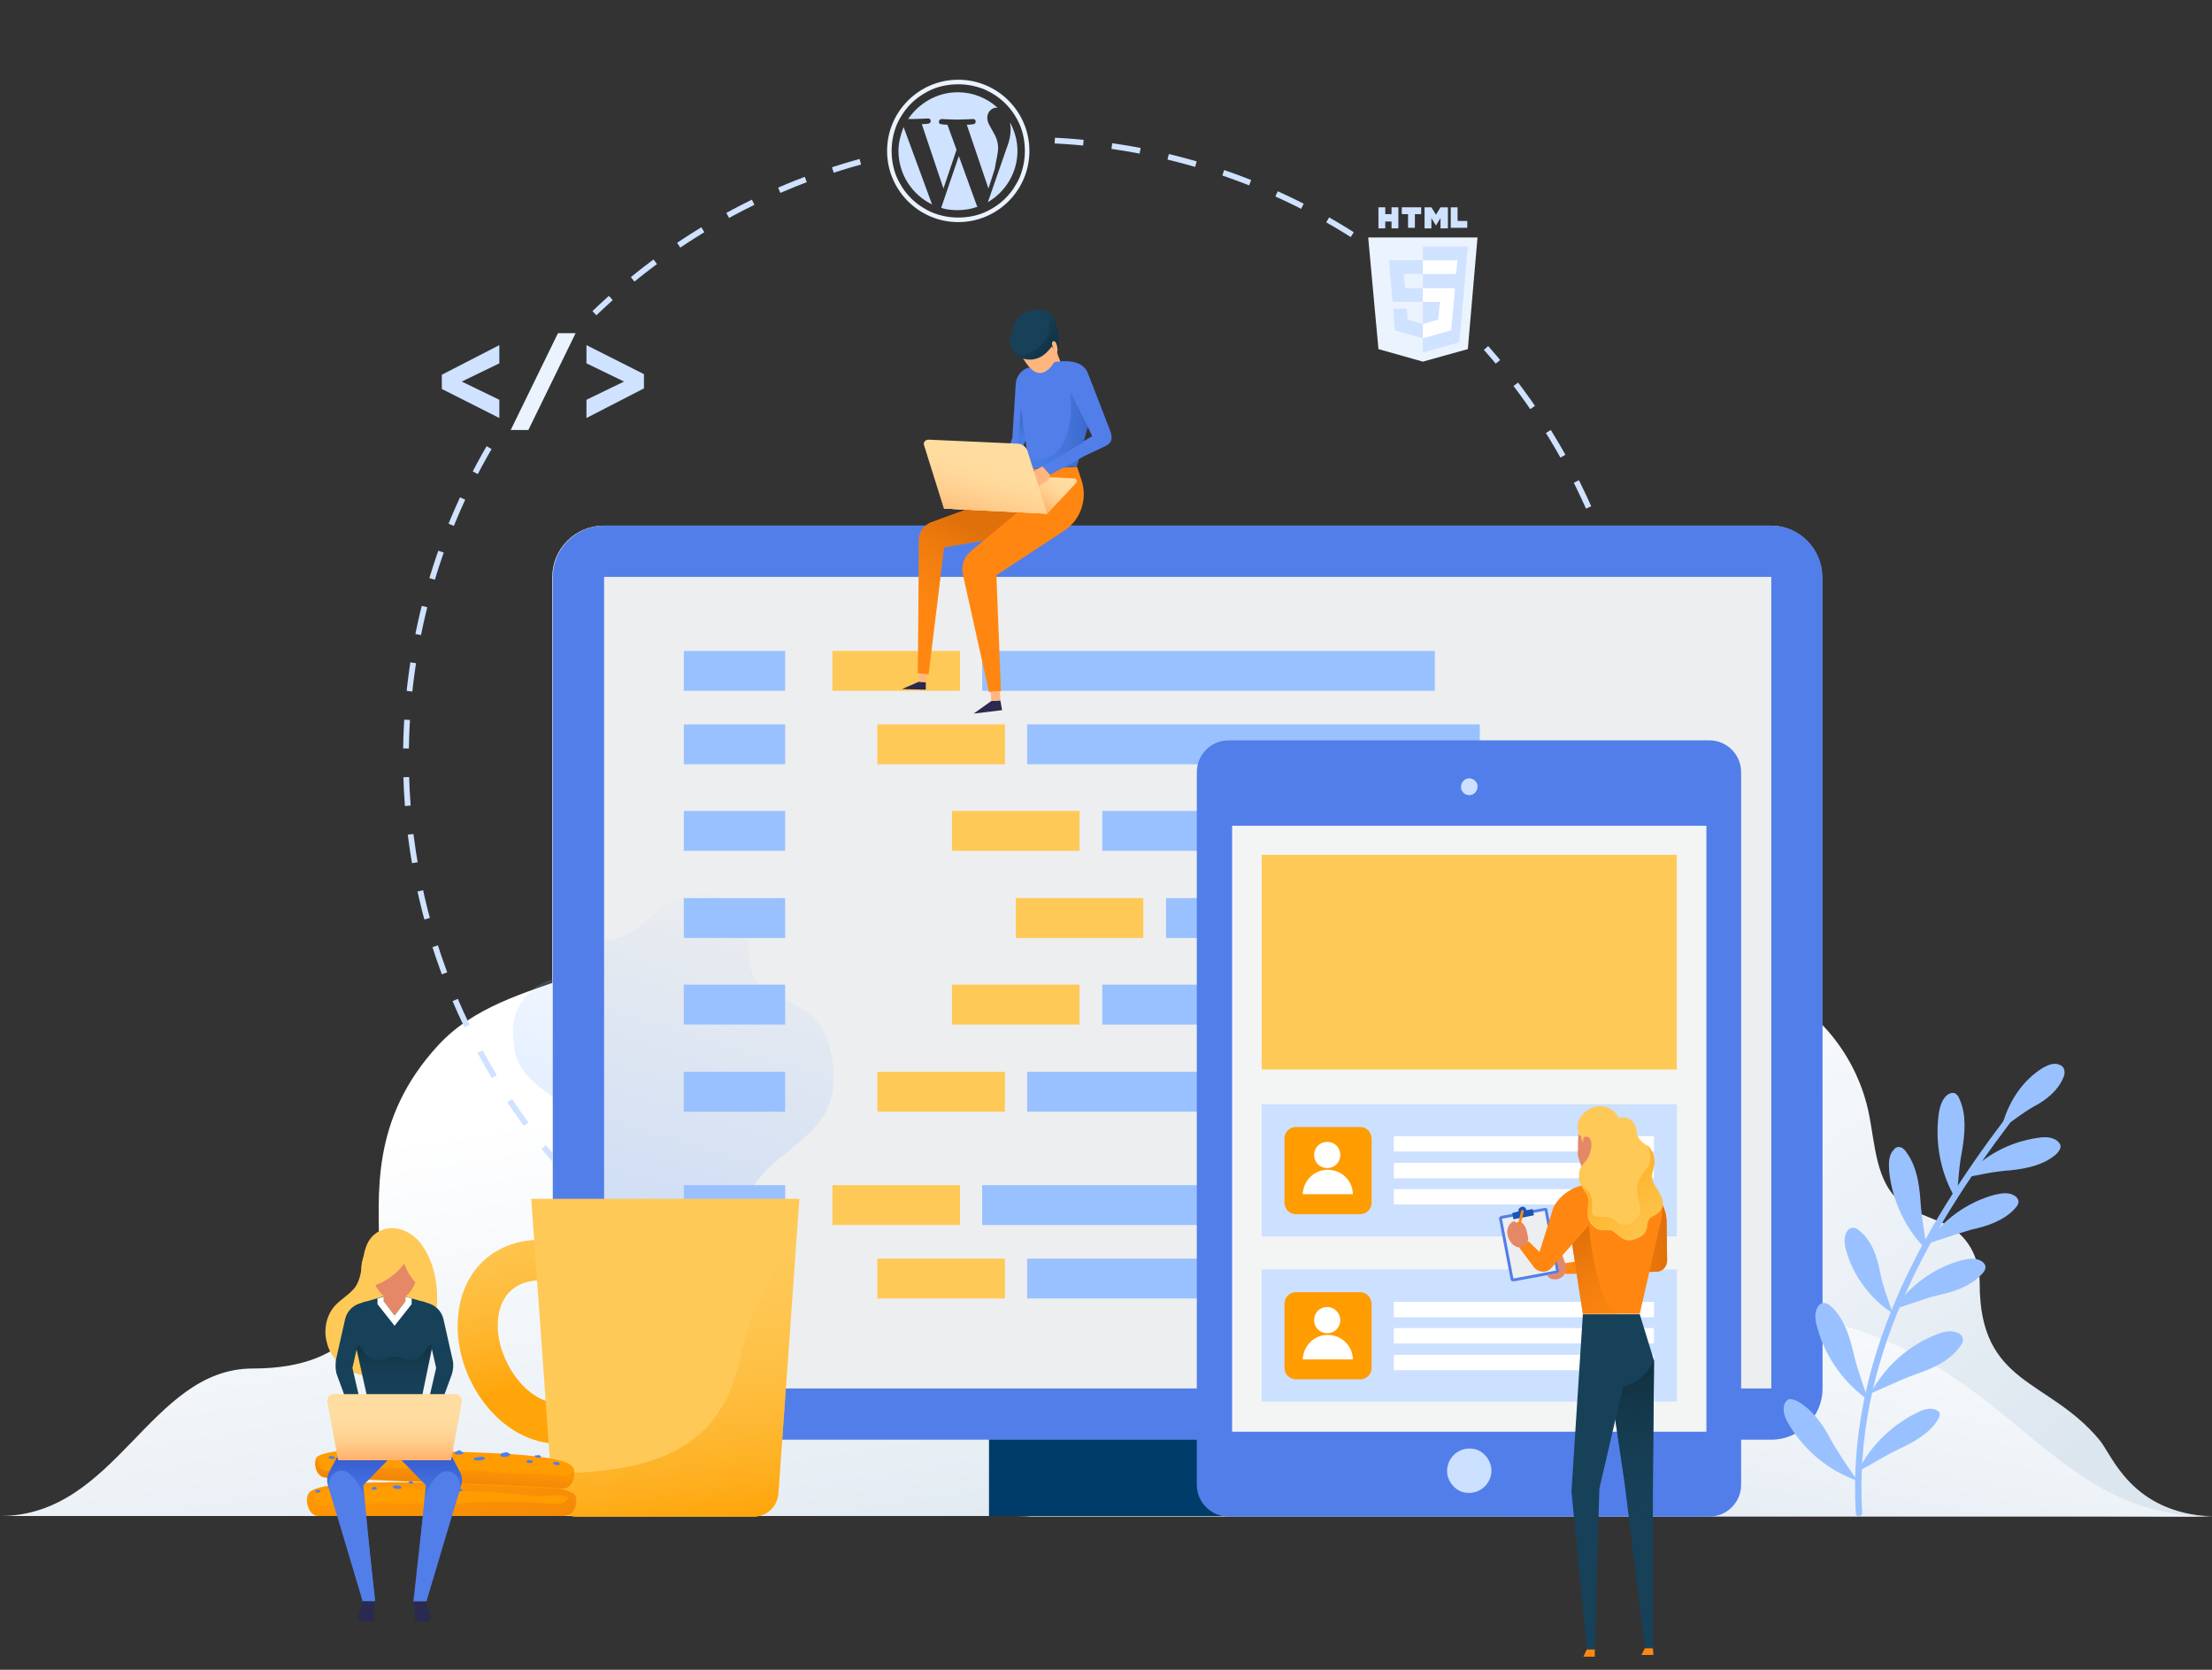 <?xml version="1.0" encoding="utf-8"?>
<!-- Generator: Adobe Illustrator 23.0.3, SVG Export Plug-In . SVG Version: 6.00 Build 0)  -->
<svg version="1.1" id="website-code" xmlns="http://www.w3.org/2000/svg" xmlns:xlink="http://www.w3.org/1999/xlink" x="0px"
	 y="0px" viewBox="0 0 388.5 293.2" style="enable-background:new 0 0 388.5 293.2;" xml:space="preserve">
<rect x="0" y="0" width="388.5" height="293.2" fill="#333333" stroke="none"/>
<style type="text/css">
	.st0{fill:url(#SVGID_1_);}
	.st1{fill:url(#SVGID_2_);}
	.st2{fill:url(#SVGID_3_);}
	.st3{fill:none;stroke:#CFE2FF;stroke-width:1.008;stroke-miterlimit:10;stroke-dasharray:5.037;}
	.st4{fill:#FFB67E;}
	.st5{fill:url(#SVGID_4_);}
	.st6{fill:#EDEEEF;}
	.st7{fill:url(#SVGID_5_);}
	.st8{fill:#003C69;}
	.st9{fill:#527EE9;}
	.st10{fill:#FFC957;}
	.st11{fill:#99C1FF;}
	.st12{fill:url(#SVGID_6_);}
	.st13{fill:url(#SVGID_7_);}
	.st14{fill:#FF9C00;}
	.st15{fill:url(#SVGID_8_);}
	.st16{fill:url(#SVGID_9_);}
	.st17{fill:#CFE2FF;}
	.st18{fill:#EBF3FF;}
	.st19{fill:#CCE0FF;}
	.st20{fill:#F3F4F4;}
	.st21{fill:#FFFFFF;}
	.st22{fill:none;stroke:#99C1FF;stroke-width:1.117;stroke-linecap:round;stroke-linejoin:round;stroke-miterlimit:10;}
	.st23{fill:#FFBE9D;}
	.st24{fill:url(#SVGID_10_);}
	.st25{fill:#E48868;}
	.st26{fill:#FF8711;}
	.st27{fill:url(#SVGID_11_);}
	.st28{fill:#1A55B5;}
	.st29{fill:#174159;}
	.st30{fill:url(#SVGID_12_);}
	.st31{fill:url(#SVGID_13_);}
	.st32{fill:url(#SVGID_14_);}
	.st33{fill:#2A294F;}
	.st34{fill:url(#SVGID_15_);}
	.st35{fill:url(#SVGID_16_);}
	.st36{fill:#FFDC9F;}
	.st37{fill:url(#SVGID_17_);}
	.st38{fill:url(#SVGID_18_);}
	.st39{fill:url(#SVGID_19_);}
	.st40{fill:url(#SVGID_20_);}
	.st41{fill:url(#SVGID_21_);}
	.st42{fill:url(#SVGID_22_);}
	.st43{fill:url(#SVGID_23_);}
	.st44{fill:url(#SVGID_24_);}
	.st45{fill:url(#SVGID_25_);}
</style>
<g>
	<linearGradient id="SVGID_1_" gradientUnits="userSpaceOnUse" x1="293.81" y1="309.113" x2="225.268" y2="217.829">
		<stop  offset="0" style="stop-color:#DCE6EF"/>
		<stop  offset="1" style="stop-color:#FFFFFF"/>
	</linearGradient>
	<path class="st0" d="M388.5,266.3c-14.3-0.7-17.5-10.8-19.8-13.5c-9-10.8-21-9.5-21-27.4c0-4.5-2-8.8-6.8-10.8
		c-2.4-1-4.7-1.7-6.8-3.3c-4.8-3.6-4.7-10.5-6-16.4c-2.9-12.9-14-23.1-25.2-22.8c-8.1,0.2-15.4,0.5-22.8,8.7
		c-5,5.6-8.3,12.5-13,18.2c-5,6.1-11,9-17.8,11c-6.4,1.9-26.1-0.4-35,13.8c-12,19.2-26.5,24.8-31.5,27.5c-4.2,2.3-23.3,2.1-25.3,7.7
		c-2.1,6-7.3,6.1-13.1,6.1h-10.6"/>
</g>
<linearGradient id="SVGID_2_" gradientUnits="userSpaceOnUse" x1="196.798" y1="282.945" x2="181.373" y2="182.557">
	<stop  offset="0" style="stop-color:#DCE6EF"/>
	<stop  offset="1" style="stop-color:#FFFFFF"/>
</linearGradient>
<path class="st1" d="M326.1,251.4c-14.1,0-44.3-0.4-44.3-15.1c0-11.1,12.6-17.1,12.6-38.3s-25.5-23.7-35.5-34.5
	c-10-10.8-12.2-61.7-62.7-61.7s-49.7,34.3-67.1,53c-17.4,18.7-39.9,15.5-52.1,28.7s-10.4,26.6-10.4,36.4c0,9.8-4.1,20.4-22.2,20.4
	S20.5,266.2,0,266.2l388.5,0C368.3,266.3,340.2,251.4,326.1,251.4z"/>
<linearGradient id="SVGID_3_" gradientUnits="userSpaceOnUse" x1="279.401" y1="286.872" x2="295.098" y2="207.804">
	<stop  offset="0" style="stop-color:#DCE6EF"/>
	<stop  offset="1" style="stop-color:#FFFFFF"/>
</linearGradient>
<path class="st2" d="M178.5,266.3c35.9,0,34.4-53.5,56.2-53.5s20.8-18,45.2-18s20.5,31.2,43.6,37.9c31,8.9,37.3,33.6,65,33.6
	L178.5,266.3z"/>
<g>
	<path class="st3" d="M85.9,78.6c-9.3,16-14.6,34.6-14.6,54.5c0,59.9,48.6,108.5,108.5,108.5S288.3,193,288.3,133.1
		c0-27.6-10.3-52.8-27.3-72"/>
	<path class="st3" d="M151.1,28.4c-17.8,4.9-33.8,14.2-46.7,26.6"/>
	<path class="st3" d="M237.5,41.2c-15.8-10-34.4-16-54.4-16.6"/>
	<path class="st4" d="M186.2,63.4c0.4,1.5-0.4,2.2-1.9,2.7s-2.4-0.7-2.8-2.2l-1.4-3.2l5.4,0.8L186.2,63.4z"/>
	
		<linearGradient id="SVGID_4_" gradientUnits="userSpaceOnUse" x1="823.794" y1="-1865.08" x2="825.907" y2="-1859.3" gradientTransform="matrix(0.664 -0.747 0.747 0.664 1025.606 1916.642)">
		<stop  offset="0.255" style="stop-color:#E09D70"/>
		<stop  offset="1" style="stop-color:#CC6F1B;stop-opacity:0"/>
	</linearGradient>
	<path class="st5" d="M186.2,63.4c0.4,1.5-0.4,2.2-1.9,2.7s-2.4-0.7-2.8-2.2l-1.4-3.2l5.4,0.8L186.2,63.4z"/>
	<g>
		<g>
			<path class="st6" d="M320,243.8c0,4.9-4,9-9,9h-205c-4.9,0-9-4-9-9V101.3c0-4.9,4-9,9-9h205c4.9,0,9,4,9,9V243.8z"/>
		</g>
		<g>
			<linearGradient id="SVGID_5_" gradientUnits="userSpaceOnUse" x1="73.163" y1="332.815" x2="128.131" y2="153.274">
				<stop  offset="5.092593e-02" style="stop-color:#99C1FF"/>
				<stop  offset="1" style="stop-color:#99C1FF;stop-opacity:0"/>
			</linearGradient>
			<path class="st7" d="M106,165.1c-1.3,0-2.6,0.7-3.2,2.4c-0.3,0.8-0.5,1.7-1,2.4c-1.1,1.7-3.1,1.7-4.9,2.1c-3.8,1-6.9,4.9-6.8,8.9
				c0.1,2.9,0.2,5.4,2.6,8.1c1.7,1.8,3.7,2.9,5.4,4.6c1.8,1.8,2.7,3.9,3.3,6.3c0.6,2.3-0.1,9.2,4.1,12.4c5.7,4.2,7.4,9.4,8.2,11.1
				c0.7,1.5,0.6,8.2,2.3,8.9c1.8,0.7,1.8,2.6,1.8,4.6v3.8c0-17.5,13.2-16.8,13.2-27.4c0-10.6,15.4-11.8,15.4-23.7
				c0-17.9-14.9-10.9-14.9-22.1c0-8.6-4.7-10.6-9-10.6C116.1,156.9,112.7,165.1,106,165.1z"/>
		</g>
		<g>
			<rect x="173.7" y="252.7" class="st8" width="75.3" height="13.5"/>
		</g>
		<g>
			<path class="st9" d="M311.1,101.3L311.1,101.3v142.5h-205V101.3H311.1 M311.1,92.3h-205c-4.9,0-9,4-9,9v142.5c0,4.9,4,9,9,9h205
				c4.9,0,9-4,9-9V101.3C320,96.3,316,92.3,311.1,92.3L311.1,92.3z"/>
		</g>
	</g>
	<g>
		<rect x="146.2" y="114.3" class="st10" width="22.4" height="7"/>
		<rect x="154.1" y="127.2" class="st10" width="22.4" height="7"/>
		<rect x="167.2" y="142.4" class="st10" width="22.4" height="7"/>
		<rect x="146.2" y="208.1" class="st10" width="22.4" height="7"/>
		<rect x="154.1" y="221" class="st10" width="22.4" height="7"/>
		<rect x="178.4" y="157.7" class="st10" width="22.4" height="7"/>
		<rect x="167.2" y="172.9" class="st10" width="22.4" height="7"/>
		<rect x="154.1" y="188.2" class="st10" width="22.4" height="7"/>
		<g>
			<rect x="120.1" y="114.3" class="st11" width="17.8" height="7"/>
			<rect x="120.1" y="127.2" class="st11" width="17.8" height="7"/>
			<rect x="120.1" y="142.4" class="st11" width="17.8" height="7"/>
			<rect x="120.1" y="157.7" class="st11" width="17.8" height="7"/>
			<rect x="120.1" y="172.9" class="st11" width="17.8" height="7"/>
			<rect x="120.1" y="188.2" class="st11" width="17.8" height="7"/>
			<rect x="172.5" y="114.3" class="st11" width="79.5" height="7"/>
			<g>
				<rect x="180.4" y="127.2" class="st11" width="79.5" height="7"/>
			</g>
			<g>
				<rect x="193.6" y="142.4" class="st11" width="79.5" height="7"/>
			</g>
			<rect x="120.1" y="208.1" class="st11" width="17.8" height="7"/>
			<rect x="120.1" y="221" class="st11" width="17.8" height="7"/>
			<rect x="172.5" y="208.1" class="st11" width="58.2" height="7"/>
			<g>
				<rect x="180.4" y="221" class="st11" width="89.5" height="7"/>
			</g>
			<g>
				<rect x="204.8" y="157.7" class="st11" width="91.3" height="7"/>
			</g>
			<g>
				<rect x="193.6" y="172.9" class="st11" width="79.5" height="7"/>
			</g>
			<g>
				<rect x="277.1" y="172.9" class="st11" width="22.3" height="7"/>
			</g>
			<g>
				<rect x="180.4" y="188.2" class="st11" width="89.5" height="7"/>
			</g>
		</g>
	</g>
	<g>
		<g>
			<g>
				<path class="st10" d="M98.2,253.5v-7.1c-5.8,0-10.8-7.5-10.8-13.6c0-5,2.8-8,7.6-8v-7.1c-8.7,0-14.6,6.1-14.6,15.1
					C80.3,242.6,88,253.5,98.2,253.5z"/>
			</g>
			<g>
				
					<linearGradient id="SVGID_6_" gradientUnits="userSpaceOnUse" x1="-3066.904" y1="243.959" x2="-3058.274" y2="204.839" gradientTransform="matrix(-1 0 0 1 -2975.394 0)">
					<stop  offset="0" style="stop-color:#FFA50A"/>
					<stop  offset="1" style="stop-color:#FAC855;stop-opacity:0"/>
				</linearGradient>
				<path class="st12" d="M98.2,253.5v-7.1c-5.8,0-10.8-7.5-10.8-13.6c0-5,2.8-8,7.6-8v-7.1c-8.7,0-14.6,6.1-14.6,15.1
					C80.3,242.6,88,253.5,98.2,253.5z"/>
			</g>
			<path class="st10" d="M101.2,266.3h31.2c2.3,0,4.1-1.7,4.3-4l3.7-51.8H93.3l3.7,51.8C97.1,264.5,99,266.3,101.2,266.3z"/>
			<linearGradient id="SVGID_7_" gradientUnits="userSpaceOnUse" x1="122.304" y1="267.622" x2="115.113" y2="218.147">
				<stop  offset="0" style="stop-color:#FFA50A"/>
				<stop  offset="1" style="stop-color:#FAC855;stop-opacity:0"/>
			</linearGradient>
			<path class="st13" d="M96.7,258.7c21,0,30.2-6,33.3-20.3c3.1-14.2,9.8-19.5,9.8-19.5l-3.1,43.4c-0.2,2.2-2,4-4.3,4h-31.2
				c-2.3,0-4.1-1.7-4.3-4L96.7,258.7L96.7,258.7z"/>
		</g>
	</g>
	<g>
		<g>
			<path class="st14" d="M55.9,266.2c3,0,40.9,0,43.1,0s2.5-3.1,1.8-3.8c-0.7-0.7-4.1-1.9-14.1-1.9s-29.1-1-32.2,1.4
				C53.3,262.8,54,266.2,55.9,266.2z"/>
			<linearGradient id="SVGID_8_" gradientUnits="userSpaceOnUse" x1="92.864" y1="300.6" x2="69.197" y2="243.324">
				<stop  offset="0" style="stop-color:#E0700A"/>
				<stop  offset="0.501" style="stop-color:#ED7A0D;stop-opacity:0.499"/>
				<stop  offset="1" style="stop-color:#FF8711;stop-opacity:0"/>
			</linearGradient>
			<path class="st15" d="M100.9,262.4c-0.7-0.7-4.1-1.9-14.1-1.9s-29.1-1-32.2,1.4c-1.2,0.9-0.5,4.3,1.4,4.3c3,0,40.9,0,43.1,0
				S101.6,263.1,100.9,262.4z M99.1,263.8c0,0-1.3,0.5-3.2,0.2c-1.8-0.3-8.4-0.3-10.2-0.3c-1.8,0-5.5,0.3-5.5,0.3s-6.9,0-8.9,0
				s-3.7-0.1-6.9,0c-3.2,0.2-8.7,0.8-9-0.3c-0.3-1.1-1.3-1.8,4.4-2.5s17,0.5,17,0.5c4,0.1,7.7,0.2,9.3,0.3s4.5,0.3,6.9,0.6
				c2.5,0.3,4.1-0.3,5.9,0C100.7,262.8,99.1,263.8,99.1,263.8z"/>
			<g>
				<path class="st9" d="M69.6,260.8c0.2,0.1,0.8,0,0.9,0.4c0.1,0.4-1.5,0.3-1.5-0.1C68.9,261,69.4,260.8,69.6,260.8z"/>
				<path class="st9" d="M61.3,261c-0.1,0-0.4,0-0.5-0.2c-0.2-0.4,1.1-0.5,1.1-0.1C62,260.8,61.7,260.9,61.3,261z"/>
				<path class="st9" d="M80.6,261.9c-0.1,0-0.3,0-0.5-0.2c-0.2-0.3,1.1-0.4,1.1-0.1C81.3,261.8,81,261.9,80.6,261.9z"/>
				<path class="st9" d="M58,260.7c0.1,0,0.6,0,0.7,0.2c0.3,0.3-0.9,0.6-1.1,0.3C57.5,261,57.8,260.7,58,260.7z"/>
			</g>
			<path class="st14" d="M98.8,261.4c-2.9-0.1-39.4-1.8-41.5-1.9c-2.1-0.1-2.3-3.1-1.6-3.7c0.7-0.6,4-1.6,13.7-1.2
				s28.1,0.3,30.9,2.7C101.5,258.3,100.7,261.5,98.8,261.4z"/>
			
				<linearGradient id="SVGID_9_" gradientUnits="userSpaceOnUse" x1="141.484" y1="194.11" x2="141.768" y2="184.49" gradientTransform="matrix(0.999 4.501894e-02 -4.501894e-02 0.999 -54.951 63.846)">
				<stop  offset="0" style="stop-color:#E0700A"/>
				<stop  offset="0.501" style="stop-color:#ED7A0D;stop-opacity:0.499"/>
				<stop  offset="1" style="stop-color:#FF8711;stop-opacity:0"/>
			</linearGradient>
			<path class="st16" d="M100.4,257.3c0.9,2.9-2.7,1.4-7.3,1.4c-4.6,0-4.7-0.1-8.2-0.4c-3.5-0.3-7.6,0.3-10.8-0.2
				c-3.1-0.6-7.5-0.3-9.6-0.2c-2.1,0.1-4.5,0.3-6.8,0.4c-2.3,0.1-1.9-2.6-1.9-2.6c-0.7,0.6-0.6,3.6,1.6,3.7
				c2.2,0.1,38.7,1.7,41.5,1.9C100.7,261.5,101.5,258.3,100.4,257.3z"/>
			<g>
				<path class="st9" d="M61.2,254.2c-0.2,0.2-0.6,0.2-0.6,0.4c0,0.4,1.7,0.4,1.8,0.1C62.4,254.6,61.3,254.1,61.2,254.2z"/>
				<path class="st9" d="M70.7,255.4c-0.3,0-1.1-0.1-1.2,0.3c-0.2,0.4,1.9,0.5,2,0.1C71.5,255.6,70.9,255.3,70.7,255.4z"/>
				<path class="st9" d="M84.4,255.8c-0.3,0.1-1.1,0-1.2,0.4c-0.1,0.4,1.9,0.3,2-0.1C85.2,255.9,84.6,255.7,84.4,255.8z"/>
				<path class="st9" d="M88.9,255c-0.2,0.1-0.9,0-1,0.5c-0.1,0.5,1.6,0.4,1.7-0.1C89.6,255.2,89,255,88.9,255z"/>
				<path class="st9" d="M76.5,255.1c-0.1,0.1-0.6,0-0.7,0.3c-0.1,0.4,1.1,0.3,1.1,0C77,255.3,76.6,255.1,76.5,255.1z"/>
				<path class="st9" d="M66.4,254.1c-0.1,0-0.4,0.1-0.5,0.3c-0.3,0.3,1,0.5,1.1,0.1C67,254.4,66.4,254.2,66.4,254.1z"/>
				<path class="st9" d="M93.1,256.9c0.1,0,0.3,0,0.5-0.2c0.2-0.3-1-0.5-1.1-0.1C92.3,256.8,92.7,256.9,93.1,256.9z"/>
				<path class="st9" d="M58.3,256.2c0.1,0,0.3,0,0.5-0.2c0.2-0.3-1-0.5-1.1-0.1C57.6,256,58,256.1,58.3,256.2z"/>
				<path class="st9" d="M97.9,256.7c-0.1,0-0.6,0-0.7,0.1c-0.3,0.3,0.9,0.7,1.1,0.3C98.3,257,98.1,256.7,97.9,256.7z"/>
				<path class="st9" d="M94.5,255.5c-0.1,0.1-0.4,0-0.6,0.1c-0.2,0.2,0.9,0.6,1.1,0.2C95.1,255.7,94.6,255.4,94.5,255.5z"/>
				<path class="st9" d="M80.8,254.7c-0.1-0.1-0.2-0.1-0.3,0c-0.5,0.2-0.8,0.5-0.7,0.5c0.2,0.3,0.9,0.2,1.1,0.2
					c0.2,0,0.5-0.1,0.5-0.3C81.4,255,81,254.9,80.8,254.7z"/>
			</g>
			<path class="st9" d="M76.2,261.4c0.5-0.2,0-0.4-0.3-0.3c-0.2,0-0.6,0-0.7,0.2s0,0.3,0,0.3C75.2,261.5,75.9,261.5,76.2,261.4z"/>
		</g>
		<path class="st9" d="M55.9,261.6c-0.1,0-0.5,0-0.5,0.3c-0.1,0.3,0.8,0.2,0.9,0C56.3,261.7,56,261.6,55.9,261.6z"/>
		<path class="st9" d="M65.8,261.1c-0.1,0-0.5,0-0.5,0.3c-0.1,0.3,0.8,0.2,0.9,0C66.2,261.2,65.9,261,65.8,261.1z"/>
		<path class="st9" d="M72,260.5c0.1,0,0.4,0.1,0.6-0.1c0.1-0.3-0.7-0.4-0.8-0.2C71.7,260.3,71.9,260.6,72,260.5z"/>
	</g>
	<g>
		<g>
			<path class="st17" d="M77.6,65.8l10.1-5.2v3.2l-6.6,3.2l6.6,3.2v3.2l-10.1-5.1V65.8z"/>
			<path class="st17" d="M113.1,68.2L103,73.4v-3.2l6.6-3.2l-6.6-3.2v-3.2l10.1,5.1V68.2z"/>
		</g>
		<path class="st18" d="M92.8,75.5h-3.1l8.3-17h3.1L92.8,75.5z"/>
	</g>
	<g>
		<g>
			<g>
				<g>
					<g>
						<g>
							<g>
								<path class="st9" d="M300.2,130h-84.4c-3.1,0-5.6,2.5-5.6,5.6v125.1c0,3.1,2.5,5.6,5.6,5.6h84.4c3.1,0,5.6-2.5,5.6-5.6
									V135.6C305.8,132.5,303.3,130,300.2,130z"/>
								<path class="st19" d="M257.4,262.1c2.6,0.4,4.9-1.8,4.5-4.5c-0.3-1.6-1.6-3-3.2-3.2c-2.6-0.4-4.9,1.8-4.5,4.5
									C254.5,260.5,255.8,261.9,257.4,262.1z"/>
								<path class="st19" d="M257.8,139.6c1,0.2,1.8-0.7,1.7-1.7c-0.1-0.6-0.6-1.1-1.2-1.2c-1-0.2-1.8,0.7-1.7,1.7
									C256.7,139,257.2,139.5,257.8,139.6z"/>
							</g>
						</g>
					</g>
				</g>
			</g>
		</g>
		<rect x="216.4" y="145" class="st20" width="83.3" height="106.4"/>
		<g>
			<rect x="221.6" y="150.1" class="st10" width="72.9" height="37.7"/>
			<g>
				<g>
					<rect x="221.6" y="222.9" class="st19" width="72.9" height="23.2"/>
					<g>
						<g>
							<g>
								<rect x="244.8" y="228.6" class="st21" width="45.7" height="2.7"/>
							</g>
						</g>
						<g>
							<g>
								<rect x="244.8" y="233.2" class="st21" width="45.7" height="2.7"/>
							</g>
						</g>
						<g>
							<g>
								<rect x="244.8" y="237.9" class="st21" width="45.7" height="2.7"/>
							</g>
						</g>
					</g>
				</g>
				<g>
					<path class="st14" d="M238.9,226.9h-11.3c-1.1,0-2,0.9-2,2v11.3c0,1.1,0.9,2,2,2h11.3c1.1,0,2-0.9,2-2v-11.3
						C240.8,227.8,240,226.9,238.9,226.9z"/>
					<g>
						<g>
							<path class="st21" d="M235.4,231.8c0,1.3-1,2.3-2.3,2.3s-2.3-1-2.3-2.3c0-1.3,1-2.3,2.3-2.3S235.4,230.6,235.4,231.8z"/>
							<path class="st21" d="M237.6,238.7c0-2.4-2-4.3-4.4-4.3c-2.4,0-4.3,1.9-4.4,4.3H237.6z"/>
						</g>
					</g>
				</g>
				<rect x="221.6" y="193.9" class="st19" width="72.9" height="23.2"/>
				<g>
					<g>
						<g>
							<rect x="244.8" y="199.5" class="st21" width="45.7" height="2.7"/>
						</g>
					</g>
					<g>
						<g>
							<rect x="244.8" y="204.2" class="st21" width="45.7" height="2.7"/>
						</g>
					</g>
					<g>
						<g>
							<rect x="244.8" y="208.8" class="st21" width="45.7" height="2.7"/>
						</g>
					</g>
				</g>
				<g>
					<path class="st14" d="M238.9,197.9h-11.3c-1.1,0-2,0.9-2,2v11.3c0,1.1,0.9,2,2,2h11.3c1.1,0,2-0.9,2-2v-11.3
						C240.8,198.7,240,197.9,238.9,197.9z"/>
					<g>
						<g>
							<path class="st21" d="M235.4,202.8c0,1.3-1,2.3-2.3,2.3s-2.3-1-2.3-2.3c0-1.3,1-2.3,2.3-2.3S235.4,201.5,235.4,202.8z"/>
							<path class="st21" d="M237.6,209.7c0-2.4-2-4.3-4.4-4.3c-2.4,0-4.3,1.9-4.4,4.3H237.6z"/>
						</g>
					</g>
				</g>
			</g>
		</g>
	</g>
	<g>
		<path class="st22" d="M352.6,196.8c-14.6,19.3-27.7,42.2-26.1,68.9"/>
		<g>
			<g>
				<path class="st11" d="M351.5,198.2c1.1-4.6,3.7-8.5,7.3-10.7c0.9-0.5,2-1,3-0.5c0.3,0.1,0.6,0.4,0.7,0.7
					c0.2,0.5,0.1,1.1-0.1,1.5c-1,2.4-3.1,4-5.2,5.1C355.1,195.5,353.7,196.7,351.5,198.2"/>
			</g>
			<g>
				<path class="st11" d="M345,206.8c3.3-3.8,7.9-6.3,12.9-7c1.2-0.2,2.6-0.2,3.5,0.6c0.2,0.2,0.5,0.5,0.5,0.9c0,0.5-0.4,1-0.8,1.4
					c-2.2,1.9-5.2,2.5-8,2.8C350.2,205.7,348.1,206.2,345,206.8"/>
			</g>
			<g>
				<path class="st11" d="M338.4,218.4c2.8-4.2,7.1-7.3,11.9-8.6c1.2-0.3,2.6-0.5,3.6,0.2c0.3,0.2,0.5,0.5,0.6,0.8
					c0.1,0.5-0.2,1-0.6,1.4c-1.9,2.1-4.8,3.1-7.6,3.7C343.5,216.7,341.4,217.5,338.4,218.4"/>
			</g>
			<g>
				<path class="st11" d="M332.6,229.9c2.8-4.2,7.1-7.3,11.9-8.6c1.2-0.3,2.6-0.5,3.6,0.2c0.3,0.2,0.5,0.5,0.6,0.8
					c0.1,0.5-0.2,1-0.6,1.4c-1.9,2.1-4.8,3.1-7.6,3.7C337.6,228.1,335.6,229,332.6,229.9"/>
			</g>
			<g>
				<path class="st11" d="M328.5,244.7c2.5-4.7,6.7-8.5,11.7-10.4c1.2-0.5,2.6-0.8,3.8-0.2c0.3,0.2,0.6,0.4,0.7,0.8
					c0.2,0.6-0.1,1.1-0.5,1.6c-1.8,2.5-4.8,3.8-7.7,4.8C333.7,242.3,331.6,243.4,328.5,244.7"/>
			</g>
			<g>
				<path class="st11" d="M326.3,258.4c2-4.2,5.6-7.9,10.1-10.2c1.1-0.6,2.4-1.1,3.5-0.7c0.3,0.1,0.6,0.3,0.7,0.5
					c0.2,0.4,0,0.9-0.3,1.4c-1.5,2.3-4.1,3.8-6.7,5C330.9,255.7,329.1,256.9,326.3,258.4"/>
			</g>
			<g>
				<path class="st11" d="M343.6,210.7c-2.7-4.4-3.8-9.8-3.1-15.1c0.2-1.3,0.6-2.7,1.6-3.4c0.3-0.2,0.6-0.3,1-0.3
					c0.5,0.1,0.9,0.6,1.1,1.2c1.2,2.7,0.9,6,0.4,9C344,205.1,344,207.4,343.6,210.7"/>
			</g>
			<g>
				<path class="st11" d="M338.4,219.5c-3.7-3.6-6.1-8.7-6.6-13.9c-0.1-1.3-0.1-2.8,0.8-3.7c0.2-0.3,0.5-0.5,0.9-0.5
					c0.5,0,1,0.4,1.3,0.9c1.8,2.4,2.3,5.6,2.5,8.6C337.5,214,338,216.2,338.4,219.5"/>
			</g>
			<g>
				<path class="st11" d="M332.4,230.6c-4-2.6-7-6.7-8.2-11.2c-0.3-1.1-0.4-2.4,0.3-3.3c0.2-0.3,0.5-0.5,0.8-0.5
					c0.5-0.1,1,0.2,1.4,0.6c2.1,1.8,3,4.5,3.5,7.2C330.7,225.9,331.5,227.8,332.4,230.6"/>
			</g>
			<g>
				<path class="st11" d="M328.1,245.8c-4.2-2.9-7.5-7.5-8.9-12.6c-0.4-1.3-0.6-2.7,0.1-3.8c0.2-0.3,0.5-0.5,0.8-0.6
					c0.5-0.1,1.1,0.2,1.5,0.6c2.2,2,3.2,5.1,3.9,8C326.2,240.5,327.1,242.7,328.1,245.8"/>
			</g>
			<g>
				<path class="st11" d="M326.2,260c-4.9-1.7-9.2-5.2-11.9-9.7c-0.7-1.1-1.3-2.4-0.9-3.7c0.1-0.3,0.3-0.6,0.6-0.8
					c0.5-0.3,1.1,0,1.6,0.2c2.6,1.4,4.5,4,5.9,6.7C323,255.4,324.4,257.3,326.2,260"/>
			</g>
		</g>
	</g>
	<g>
		<g>
			<path class="st23" d="M284.2,208.7c-1.3,0-2.6,0-3.9,0c0-0.9,0-1.8,0-2.7h3.8V208.7z"/>
		</g>
		<g>
			
				<linearGradient id="SVGID_10_" gradientUnits="userSpaceOnUse" x1="5311.333" y1="206.501" x2="5304.032" y2="207.642" gradientTransform="matrix(-1 0 0 1 5588.565 0)">
				<stop  offset="0" style="stop-color:#CC9660"/>
				<stop  offset="1" style="stop-color:#FFBE9D;stop-opacity:0"/>
			</linearGradient>
			<path class="st24" d="M284.2,208.7c-1.3,0-2.6,0-3.9,0c0-0.9,0-1.8,0-2.7h3.8V208.7z"/>
		</g>
		<g>
			<path class="st25" d="M279.7,207c-0.4,0-0.9,0-1.3-0.3c-0.3-0.3-0.4-0.8-0.5-1.2c-0.1-0.9-0.8-2.1-0.8-3c0.1-1.2,0-2.2,0.1-3.1
				c0.1-0.7,0.3-1.2,0.8-1.9c0.3-0.3,1.7-0.6,3.4-0.6c2.9,0,4.8,1.4,4.8,4.6c0,1-0.3,1.7-0.7,2.5c-0.7,1.5-1.4,1.9-1.4,1.9
				C283.4,206.5,280,207,279.7,207z"/>
		</g>
		<path class="st26" d="M292.7,214.3l0.1,7c0,1.1-0.8,2-1.9,2l-16,0.4l0-1.9l14.2-2.1l-2.1-9.5c-0.3-1.2,1-2.1,2-1.6v0
			C291.2,209.8,292.6,211.9,292.7,214.3z"/>
		
			<linearGradient id="SVGID_11_" gradientUnits="userSpaceOnUse" x1="5295.767" y1="216.152" x2="5313.665" y2="216.152" gradientTransform="matrix(-1 0 0 1 5588.565 0)">
			<stop  offset="0" style="stop-color:#E0700A"/>
			<stop  offset="0.501" style="stop-color:#ED7A0D;stop-opacity:0.499"/>
			<stop  offset="1" style="stop-color:#FF8711;stop-opacity:0"/>
		</linearGradient>
		<path class="st27" d="M292.7,214.3l0.1,7c0,1.1-0.8,2-1.9,2l-16,0.4l0-1.9l14.2-2.1l-2.1-9.5c-0.3-1.2,1-2.1,2-1.6v0
			C291.2,209.8,292.6,211.9,292.7,214.3z"/>
		<path class="st25" d="M272.8,220.7l0.4,0.1l0,0.3l0.1,0c0,0,0,0,0,0l-0.2-0.9c-0.1-0.3,0.1-0.6,0.4-0.7c0.3-0.1,0.6,0.1,0.7,0.4
			l0.8,2.2l0,0c0.2,0.4,0.1,0.9-0.1,1.3l0,0.1c-0.4,0.9-1.3,1.3-2.2,1.1c0,0-0.1,0-0.1,0c0,0-0.1,0-0.1,0v0c-0.5-0.2-0.9-0.7-1-1.3
			l-0.1-0.7C271.3,221.6,271.9,220.8,272.8,220.7z"/>
		<g>
			<g>
				<path class="st6" d="M273.8,223l-2-10.5c-0.1-0.3-0.3-0.5-0.6-0.4l-7.5,1.4c-0.3,0.1-0.5,0.3-0.4,0.6l2,10.5
					c0.1,0.3,0.3,0.5,0.6,0.4l7.5-1.4C273.6,223.5,273.8,223.3,273.8,223z"/>
			</g>
			<g>
				<path class="st9" d="M271.3,212.6L271.3,212.6l2,10.5l-7.5,1.4l-2-10.5L271.3,212.6 M271.3,212.1
					C271.3,212.1,271.3,212.1,271.3,212.1l-7.6,1.4c-0.3,0.1-0.5,0.3-0.4,0.6l2,10.5c0,0.3,0.3,0.4,0.5,0.4c0,0,0.1,0,0.1,0l7.5-1.4
					c0.3-0.1,0.5-0.3,0.4-0.6l-2-10.5C271.8,212.2,271.6,212.1,271.3,212.1L271.3,212.1z"/>
			</g>
			<path class="st28" d="M266.7,212.7c-0.1-0.4,0.2-0.7,0.6-0.8c0.4-0.1,0.7,0.2,0.8,0.6l1.1-0.2l0.2,1.1l-3.6,0.7l-0.2-1.1
				L266.7,212.7L266.7,212.7z"/>
		</g>
		<g>
			<g>
				<g>
					<polygon class="st26" points="288.9,289.4 290.3,289.4 290.4,290.6 288.3,290.6 					"/>
					<polygon class="st26" points="278.7,289.6 280.1,289.6 280.1,290.9 278.1,290.9 					"/>
					<polygon class="st29" points="290.3,289.4 290.3,261.6 290.5,238.9 288,230.8 278,230.8 283.7,249.3 285.4,260.9 288.9,289.4 
											"/>
				</g>
				
					<linearGradient id="SVGID_12_" gradientUnits="userSpaceOnUse" x1="5301.614" y1="240.393" x2="5300.398" y2="268.864" gradientTransform="matrix(-1 0 0 1 5588.565 0)">
					<stop  offset="0" style="stop-color:#11313F"/>
					<stop  offset="0.99" style="stop-color:#174159;stop-opacity:0"/>
				</linearGradient>
				<path class="st30" d="M283.7,249.3l1.3-5.8c4-0.9,5.5-4.7,5.5-4.7l-0.2,22.7l0,27.8h-1.4l-3.5-28.4L283.7,249.3z"/>
				<polygon class="st29" points="278,230.8 276,261.9 278.7,289.6 280.1,289.6 280.9,261.4 288,230.8 				"/>
			</g>
		</g>
		<path class="st26" d="M266.7,218.8l2-0.5l1.7,1.6l2.4-7.7c1.1-2.4,3.5-4,6.1-4.2l4.5-0.4c2-0.2,4,0.2,5.9,1.1l0,0
			c2,1,3,3.2,2.5,5.3l-3.8,16.7h-10l-1.9-12.3l-3.6,4.1c-0.8,1-2.4,0.9-3.1-0.1L266.7,218.8z"/>
		
			<linearGradient id="SVGID_13_" gradientUnits="userSpaceOnUse" x1="5313.066" y1="217.593" x2="5301.494" y2="235.645" gradientTransform="matrix(-1 0 0 1 5588.565 0)">
			<stop  offset="0" style="stop-color:#E0700A"/>
			<stop  offset="0.501" style="stop-color:#ED7A0D;stop-opacity:0.499"/>
			<stop  offset="1" style="stop-color:#FF8711;stop-opacity:0"/>
		</linearGradient>
		<path class="st31" d="M284.9,230.8c-4.8,0-6-17.3-6-17.3l-3,3.3l2.1,14H284.9z"/>
		<path class="st26" d="M282.8,210.9l-10.3,11.7c-0.8,1-2.3,0.9-3.1-0.1l-2.9-3.9l2-0.6l1.9,1.9l2.4-7.7l0-0.1
			c1.6-3.3,5.8-4.3,8.8-2.1L282.8,210.9z"/>
		<g>
			<g>
				<path class="st25" d="M268,218.6c0.2-0.2,0.4-0.7,0.4-1.1c0-0.2-0.2-1.1-0.3-1.5c-0.1-0.4-0.5-1.1-0.7-1.2
					c-0.2-0.2-0.7-0.4-1-0.1c-0.1,0.1-0.3-0.6-1,0c-0.4,0.4-1,1.3-0.5,2.6c0.1,0.3,0.3,0.6,0.5,0.9c0.2,0.3,0.6,0.6,1.1,0.8
					C266.9,219,267.5,218.9,268,218.6z"/>
				<path class="st26" d="M267.2,212.6c0-0.1,0.1-0.2,0.3-0.1c0.2,0.1,0.1,0.2,0.1,0.3c0,0.1-0.6,2.5-0.6,2.5s-0.1,0.1-0.2,0
					c-0.2-0.1-0.2-0.2-0.2-0.2S267.1,212.7,267.2,212.6z"/>
			</g>
		</g>
		<path class="st10" d="M277.7,199.5c-0.1-0.2-0.3-0.1-0.3-0.1c-0.3-0.4-0.3-1.2-0.3-1.7c0,0,0,0,0,0c0,0,0,0,0,0c0-0.1,0-0.2,0-0.2
			c0-0.1,0-0.1,0-0.2c0.2-1,1-2,2.1-2.6c1.6-0.9,4.1-0.5,5.1,1.6c0,0,1.8-0.5,2.7,1c0.3,0.5,0.5,1.1,0.5,1.7l0,0
			c0.1,0.6,0.4,1.2,1.5,2c1.1,0.8,1.9,2.5,1.3,4.4c-0.6,1.9,0.1,2.5,0.9,3.8c0.8,1.3,1.6,3.2-0.8,4.3c-2.3,1.1,0.4,3-3.6,4.2
			c-2.1,0.6-3-1.8-4.2-1.7c-0.8,0.1-1.9,0-2.1-0.2c-2.4-1.5-1.5-3.6-1.5-5c0-1.6-1.7-2.2-1.7-4.1c0-2.5,1.4-2.2,2-4.4
			c0.1-0.4,0.2-0.8,0.2-1.2c0-1.1-0.3-1.6-1.1-1.5c-0.5,0.1-0.3,0.7-0.3,1C277.8,200.3,277.7,199.8,277.7,199.5z"/>
		<path class="st10" d="M279.6,200.8"/>
		
			<linearGradient id="SVGID_14_" gradientUnits="userSpaceOnUse" x1="5307.962" y1="203.215" x2="5291.816" y2="223.16" gradientTransform="matrix(-1 0 0 1 5588.565 0)">
			<stop  offset="0" style="stop-color:#FFA50A"/>
			<stop  offset="1" style="stop-color:#FAC855;stop-opacity:0"/>
		</linearGradient>
		<path class="st32" d="M279.6,212.4c-0.2,2.3,2.8,0.4,4.3,2.1c1.5,1.6,4.9-0.4,4.1-3c-0.8-2.6-0.7-3.9,1.1-6.1c1.8-2.2,0-4.5,0-4.5
			c1.1,0.8,1.9,2.5,1.3,4.4c-0.6,1.9,0.1,2.5,0.9,3.8c0.8,1.3,1.6,3.2-0.8,4.3c-2.3,1.1,0.4,3-3.6,4.2c-2.1,0.6-3-1.8-4.2-1.7
			c-0.8,0.1-1.9,0-2.1-0.2c-2.4-1.5-1.5-3.6-1.5-5c0-1.5-1.4-2.1-1.6-3.7C278,209.5,279.9,208.3,279.6,212.4z"/>
	</g>
	<g>
		<g>
			<polygon class="st33" points="161.4,119.7 162.6,119.8 162.6,121.1 158.4,121 			"/>
			<polygon class="st4" points="161.4,117.7 161.4,119.7 162.6,119.8 162.9,117.7 			"/>
			<g>
				<path class="st26" d="M189.1,82l-8.3,0.5l-0.2,3l-17,6.2c-1.3,0.5-2.2,1.7-2.2,3.1l-0.2,23.4l1.9,0.2l2.7-22.3l22.1-3.8
					L189.1,82z"/>
				<g>
					<polygon class="st33" points="174.1,123.1 175.7,123 176,124.7 171,125.3 					"/>
					<path class="st9" d="M191.1,65.6c-0.7-1.9-2.8-2.4-5.4-2.1l-5.2,1.1c-1.2,0.4-2,1.5-2.1,2.8l-0.6,9.5l-2.6,7.2h2.4l2.5-6.8
						l0.7,5.1l8.3-0.5l2.1-7.6l0.6,2.3l-8.8,5.2l1.3,1.5l10.4-5.7c0.5-0.5,0.5-1.3,0.2-2L191.1,65.6z"/>
					<linearGradient id="SVGID_15_" gradientUnits="userSpaceOnUse" x1="173.772" y1="94.643" x2="163.692" y2="112.052">
						<stop  offset="0" style="stop-color:#E0700A"/>
						<stop  offset="0.501" style="stop-color:#ED7A0D;stop-opacity:0.499"/>
						<stop  offset="1" style="stop-color:#FF8711;stop-opacity:0"/>
					</linearGradient>
					<path class="st34" d="M189.1,82l-8.3,0.5l-0.2,3l-17,6.2c-1.3,0.5-2.2,1.7-2.2,3.1l-0.2,23.4l1.9,0.2l2.7-22.3l22.1-3.8
						L189.1,82z"/>
					<path class="st26" d="M186.9,93.2L175,101l0.8,20.4l-2.1,0.1l-4.6-20.7c-0.3-1.5,0.2-3,1.4-4l9.6-8l0.8-6.4l8.3-0.4l0.8,2.5
						C191,87.7,189.8,91.3,186.9,93.2z"/>
					<linearGradient id="SVGID_16_" gradientUnits="userSpaceOnUse" x1="196.565" y1="75.665" x2="175.193" y2="75.665">
						<stop  offset="0.187" style="stop-color:#3A63C7"/>
						<stop  offset="1" style="stop-color:#428DEC;stop-opacity:0"/>
					</linearGradient>
					<path class="st35" d="M188,68.8c0,0,1.3,11.3-5.4,11.8c-2.1,0.2-2.4-2.4-2.4-2.4l0.5,2.5l0.1,1.7l8.3-0.5l2.1-7.6
						C190,72.5,188,68.8,188,68.8z"/>
					<path class="st36" d="M183.9,90.2l-18.1-0.9l5.8-6.1l17.1,0.8c0.4,0,0.6,0.5,0.3,0.8L183.9,90.2z"/>
					<linearGradient id="SVGID_17_" gradientUnits="userSpaceOnUse" x1="178.15" y1="86.169" x2="182.156" y2="80.827">
						<stop  offset="9.104939e-02" style="stop-color:#FFB36D"/>
						<stop  offset="1" style="stop-color:#FFDC9F;stop-opacity:0"/>
					</linearGradient>
					<path class="st37" d="M183.9,90.2l-18.1-0.9l5.8-6.1l17.1,0.8c0.4,0,0.6,0.5,0.3,0.8L183.9,90.2z"/>
					<path class="st9" d="M190.6,80l-6.2,3.4l-1.3-1.5l8.8-5.2l-3.9-7.9l-0.1-2.6l3.9,1.3l3.2,8.2c0.4,1.2,0.4,2.1-1,2.7L190.6,80z"
						/>
					<path class="st4" d="M184.4,83.4c0,1.2-1.1,1.2-1.9,2c-0.9,0.9-1,1.2-1.7,1.1c-0.7-0.1-1.5-0.9-0.6-2.1
						c0.9-1.2,1.4-1.8,2.9-2.5L184.4,83.4z"/>
					<polygon class="st4" points="175.6,121.5 175.7,122.9 174.1,123.1 174,121.5 					"/>
				</g>
				<linearGradient id="SVGID_18_" gradientUnits="userSpaceOnUse" x1="177.117" y1="71.167" x2="179.159" y2="81.565">
					<stop  offset="0.187" style="stop-color:#3A63C7"/>
					<stop  offset="1" style="stop-color:#428DEC;stop-opacity:0"/>
				</linearGradient>
				<polygon class="st38" points="179.3,71.7 180.1,77.4 177.6,84.2 177.3,81.2 178.9,77.2 				"/>
				<path class="st36" d="M183.9,90.2l-18.1-0.9l-3.5-11.1c-0.2-0.5,0.2-1,0.8-1l15.6,0.7c0.8,0,1.6,0.6,1.8,1.4L183.9,90.2z"/>
				<linearGradient id="SVGID_19_" gradientUnits="userSpaceOnUse" x1="170.556" y1="93.519" x2="173.963" y2="81.01">
					<stop  offset="9.104939e-02" style="stop-color:#FFB36D"/>
					<stop  offset="1" style="stop-color:#FFDC9F;stop-opacity:0"/>
				</linearGradient>
				<path class="st39" d="M183.9,90.2l-18.1-0.9l-3.5-11.1c-0.2-0.5,0.2-1,0.8-1l15.6,0.7c0.8,0,1.6,0.6,1.8,1.4L183.9,90.2z"/>
			</g>
		</g>
		<g>
			<path class="st4" d="M178.9,60.8L178.9,60.8C178.9,60.7,178.9,60.7,178.9,60.8l0-0.6c0.2-1.2,6-2.4,6.6-0.7l0.2,1.9
				c0.1,2-1.6,4-2.9,4.1c-1.3,0.1-2.4-1.3-3.3-2.9C179.2,61.9,179,61.4,178.9,60.8z"/>
		</g>
		<path class="st29" d="M185.6,61.9c0,0,0.4-0.9,0.2-2.6c-0.1-1.4-0.3-2.1-0.3-2.1s-0.4-3.1-3.6-2.8c-3.7,0.4-4.2,2.9-4.1,4.7
			s0.9,2.5,0.9,2.5l5.9-0.9L185.6,61.9z"/>
		<g>
			<path class="st29" d="M184,61.7c-2,2.3-5.8,1.9-6.6-1.4c-0.5-1.9,0.9-0.9,1.2-1c0.7-0.4,1.5-2.5,4.8-2c1.3,0.2,2,0.9,2.1,1.8
				C185.6,59.8,184.5,61.2,184,61.7z"/>
		</g>
		<g>
			<linearGradient id="SVGID_20_" gradientUnits="userSpaceOnUse" x1="185.074" y1="61.768" x2="180.601" y2="57.883">
				<stop  offset="0" style="stop-color:#113042"/>
				<stop  offset="1" style="stop-color:#174159"/>
			</linearGradient>
			<path class="st40" d="M185.6,57.2c0,0-0.4-3.1-3.6-2.8c-0.4,0-0.8,0.1-1.2,0.2c1.1-0.1,3.8-0.1,3.5,2.9c-0.2,2.9-3.6,5.3-5.8,4.7
				c1.5,1.3,3.9,1.1,5.5-0.6c0.2-0.2,0.5-0.5,0.8-0.9l0.9,1.1c0,0,0.4-0.9,0.2-2.6C185.8,57.9,185.6,57.2,185.6,57.2z"/>
		</g>
		<path class="st4" d="M185.7,61c0.1,0.5,0,1-0.2,0.9c-0.2,0-0.6-0.8-0.7-1.3c-0.1-0.5,0.1-0.7,0.3-0.7
			C185.5,60,185.6,60.5,185.7,61z"/>
	</g>
	<g id="W_Mark_2_">
		<path class="st18" d="M168.3,14.8c1.6,0,3.1,0.3,4.6,0.9c0.7,0.3,1.4,0.7,2,1.1c0.6,0.4,1.2,0.9,1.7,1.4c0.5,0.5,1,1.1,1.4,1.7
			c0.4,0.6,0.8,1.3,1.1,2c0.6,1.4,0.9,3,0.9,4.6c0,1.6-0.3,3.1-0.9,4.6c-0.3,0.7-0.7,1.4-1.1,2c-0.4,0.6-0.9,1.2-1.4,1.7
			c-0.5,0.5-1.1,1-1.7,1.4c-0.6,0.4-1.3,0.8-2,1.1c-1.4,0.6-3,0.9-4.6,0.9c-1.6,0-3.1-0.3-4.6-0.9c-0.7-0.3-1.4-0.7-2-1.1
			c-0.6-0.4-1.2-0.9-1.7-1.4c-0.5-0.5-1-1.1-1.4-1.7c-0.4-0.6-0.8-1.3-1.1-2c-0.6-1.4-0.9-3-0.9-4.6c0-1.6,0.3-3.1,0.9-4.6
			c0.3-0.7,0.7-1.4,1.1-2c0.4-0.6,0.9-1.2,1.4-1.7c0.5-0.5,1.1-1,1.7-1.4c0.6-0.4,1.3-0.8,2-1.1C165.1,15.1,166.7,14.8,168.3,14.8
			 M168.3,14c-6.9,0-12.5,5.6-12.5,12.5c0,6.9,5.6,12.5,12.5,12.5c6.9,0,12.5-5.6,12.5-12.5C180.8,19.6,175.2,14,168.3,14L168.3,14z
			"/>
		<path class="st17" d="M157.8,26.5c0,4.1,2.4,7.7,5.9,9.4l-5-13.6C158.2,23.6,157.8,25,157.8,26.5z M175.3,26
			c0-1.3-0.5-2.2-0.9-2.9c-0.5-0.9-1-1.6-1-2.4c0-1,0.7-1.8,1.7-1.8c0,0,0.1,0,0.1,0c-1.9-1.7-4.3-2.7-7-2.7c-3.6,0-6.8,1.9-8.7,4.7
			c0.2,0,0.5,0,0.7,0c1.1,0,2.8-0.1,2.8-0.1c0.6,0,0.6,0.8,0.1,0.9c0,0-0.6,0.1-1.2,0.1l3.8,11.3l2.3-6.8l-1.6-4.4
			c-0.6,0-1.1-0.1-1.1-0.1c-0.6,0-0.5-0.9,0.1-0.9c0,0,1.7,0.1,2.7,0.1c1.1,0,2.8-0.1,2.8-0.1c0.6,0,0.6,0.8,0.1,0.9
			c0,0-0.6,0.1-1.2,0.1l3.8,11.2l1.1-3.4C175,27.9,175.3,26.9,175.3,26z M168.4,27.4l-3.1,9.1c0.9,0.3,1.9,0.4,2.9,0.4
			c1.2,0,2.4-0.2,3.5-0.6c0,0-0.1-0.1-0.1-0.1L168.4,27.4z M177.4,21.5c0,0.3,0.1,0.7,0.1,1.1c0,1.1-0.2,2.2-0.8,3.7l-3.2,9.2
			c3.1-1.8,5.2-5.2,5.2-9C178.7,24.7,178.2,23,177.4,21.5z"/>
	</g>
	<g>
		<polygon class="st18" points="242.1,61.3 240.3,41.7 259.5,41.7 257.8,61.3 249.9,63.5 		"/>
		<polygon class="st17" points="249.9,61.9 256.3,60.1 257.8,43.3 249.9,43.3 		"/>
		<polygon class="st17" points="249.9,50.6 246.8,50.6 246.5,48.1 249.9,48.1 249.9,45.7 249.9,45.7 243.9,45.7 244,46.4 244.6,53 
			249.9,53 		"/>
		<polygon class="st17" points="249.9,56.9 249.9,56.9 247.2,56.1 247.1,54.2 245.8,54.2 244.7,54.2 245,58 249.9,59.4 249.9,59.4 
					"/>
		<path class="st17" d="M242.1,36.4h1.2v1.2h1.1v-1.2h1.2v3.7h-1.2v-1.2h-1.1v1.2h-1.2L242.1,36.4L242.1,36.4z"/>
		<path class="st17" d="M247.3,37.6h-1.1v-1.2h3.4v1.2h-1.1v2.4h-1.2L247.3,37.6L247.3,37.6z"/>
		<path class="st17" d="M250.1,36.4h1.3l0.8,1.3l0.8-1.3h1.3v3.7H253v-1.8l-0.8,1.3h0l-0.8-1.3v1.8h-1.2V36.4z"/>
		<path class="st17" d="M254.8,36.4h1.2v2.4h1.7v1.2h-2.9V36.4z"/>
		<polygon class="st21" points="249.9,50.6 249.9,53 252.9,53 252.6,56.1 249.9,56.9 249.9,59.4 254.9,58 254.9,57.6 255.5,51.3 
			255.5,50.6 254.9,50.6 		"/>
		<polygon class="st21" points="249.9,45.7 249.9,47.2 249.9,48.1 249.9,48.1 255.7,48.1 255.7,48.1 255.7,48.1 255.8,47.6 
			255.9,46.4 256,45.7 		"/>
	</g>
	<g>
		<g>
			<g>
				<g>
					<path class="st9" d="M70.8,253.6l-7,7.2l2,20.4h-2.1l-6.2-20.8c-0.1-0.6,0-1.3,0.3-1.9l5.4-10.1L70.8,253.6z"/>
				</g>
			</g>
			<linearGradient id="SVGID_21_" gradientUnits="userSpaceOnUse" x1="64.151" y1="247.337" x2="64.151" y2="267.229">
				<stop  offset="0" style="stop-color:#241084;stop-opacity:0.8"/>
				<stop  offset="0.99" style="stop-color:#0A5DE2;stop-opacity:0"/>
			</linearGradient>
			<path class="st41" d="M70.8,253.6l-7,7.2l2,20.4h-2.1l-6.2-20.8c-0.1-0.6,0-1.3,0.3-1.9l5.4-10.1L70.8,253.6z"/>
			<path class="st9" d="M64,264.1l1.9,17h-2.1l-6-19.7c-0.3-1.2,0.3-2.5,1.4-3l0,0c0.7-0.3,1.5-0.2,2.1,0.3l0,0
				C62.9,260,63.9,262,64,264.1z"/>
			<path class="st33" d="M63.7,281.2h2.1l-0.2,3.5h-2.3c-0.3-0.2-0.5-0.6-0.4-1L63.7,281.2z"/>
		</g>
		<g>
			<g>
				<g>
					<path class="st9" d="M75.4,248.4l5.4,10.1c0.3,0.6,0.4,1.2,0.3,1.9l-6.2,20.8h-2.1l2-20.4l-7-7.2L75.4,248.4z"/>
				</g>
			</g>
			<linearGradient id="SVGID_22_" gradientUnits="userSpaceOnUse" x1="74.424" y1="247.337" x2="74.424" y2="267.229">
				<stop  offset="0" style="stop-color:#241084;stop-opacity:0.8"/>
				<stop  offset="0.99" style="stop-color:#0A5DE2;stop-opacity:0"/>
			</linearGradient>
			<path class="st42" d="M75.4,248.4l5.4,10.1c0.3,0.6,0.4,1.2,0.3,1.9l-6.2,20.8h-2.1l2-20.4l-7-7.2L75.4,248.4z"/>
			<path class="st9" d="M77.2,258.8L77.2,258.8c0.6-0.5,1.4-0.6,2.1-0.3h0c1.1,0.5,1.7,1.8,1.4,3l-6,19.7h-2.1l1.9-17
				C74.7,262,75.7,260,77.2,258.8z"/>
			<path class="st33" d="M74.8,281.2h-2.1l0.2,3.5h2.3c0.3-0.2,0.5-0.6,0.4-1L74.8,281.2z"/>
		</g>
		<g>
			<path class="st10" d="M76,222.5c1.1,3.7,1.1,7.9-0.4,11.5c-1.5,3.6-4.5,6.4-8,7.3c-2,0.5-4.3,0.4-6.2-0.6c-1.9-1-3.5-2.8-4-5
				c-0.6-2.2-0.1-4.7,1.4-6.4c1.1-1.2,2.6-2,3.6-3.3c1.6-2.4,0.9-5.9,2.5-8.3c1.5-2.2,4.5-2.6,6.7-1.3C73.8,217.5,75.2,220,76,222.5
				z"/>
		</g>
		<path class="st29" d="M73.6,247.7H65l-3.2-14.9c-0.4-1.8,0.6-3.7,2.3-4.2l5.1-1.5l5.2,1.5c1.7,0.5,2.7,2.4,2.3,4.2L73.6,247.7z"/>
		<linearGradient id="SVGID_23_" gradientUnits="userSpaceOnUse" x1="69.288" y1="235.648" x2="69.288" y2="245.542">
			<stop  offset="0" style="stop-color:#11313F"/>
			<stop  offset="0.99" style="stop-color:#174159;stop-opacity:0"/>
		</linearGradient>
		<path class="st43" d="M74.7,237.2c-0.5,1-1.5,1.6-2.6,1.6c-0.3,0-0.7-0.1-1-0.2c-1.2-0.5-2.5-0.5-3.7,0c-0.3,0.1-0.6,0.2-1,0.2
			c-1.1,0-2.1-0.7-2.6-1.6c-0.3-0.6-0.8-1-1.4-1.3l2.5,11.7h8.5l2.5-11.7C75.5,236.2,75,236.6,74.7,237.2z"/>
		<polygon class="st25" points="71.2,228.5 69.3,231 67.4,228.5 67.4,224.1 71.2,224.1 		"/>
		<path class="st29" d="M59,238.8l1.6-7.1c0.3-1.4,1.3-2.4,2.5-2.8l1.3-0.4l-0.9,4.7l-1.6,7l2.1,9.1l-1.6,0.9l-3.3-9
			C58.9,240.4,58.9,239.6,59,238.8z"/>
		<g>
			<path class="st29" d="M79.5,238.8l-1.6-7.1c-0.3-1.4-1.3-2.4-2.5-2.8l-1.3-0.4l0.9,4.7l1.6,7l-2.1,9.1l1.6,0.9l3.3-9
				C79.6,240.4,79.7,239.6,79.5,238.8z"/>
		</g>
		<path class="st36" d="M79.2,256.4H59.4l-1.9-10.2c-0.1-0.7,0.4-1.4,1.1-1.4H80c0.7,0,1.2,0.7,1.1,1.4L79.2,256.4z"/>
		<linearGradient id="SVGID_24_" gradientUnits="userSpaceOnUse" x1="69.288" y1="256.717" x2="69.288" y2="248.665">
			<stop  offset="9.104939e-02" style="stop-color:#FFB36D"/>
			<stop  offset="1" style="stop-color:#FFDC9F;stop-opacity:0"/>
		</linearGradient>
		<path class="st44" d="M79.2,256.4H59.4l-1.9-10.2c-0.1-0.7,0.4-1.4,1.1-1.4H80c0.7,0,1.2,0.7,1.1,1.4L79.2,256.4z"/>
		<linearGradient id="SVGID_25_" gradientUnits="userSpaceOnUse" x1="69.288" y1="224.019" x2="69.288" y2="230.314">
			<stop  offset="0" style="stop-color:#A16049"/>
			<stop  offset="0.759" style="stop-color:#E48868;stop-opacity:0"/>
		</linearGradient>
		<polygon class="st45" points="71.2,228.5 69.3,231 67.4,228.5 67.4,224.1 71.2,224.1 		"/>
		<g>
			<path class="st25" d="M68.4,217.1c-3.4,0.4-4,4.1-3.1,6.9c0.6,2.2,2,4.3,4.2,4.3s3.5-2.8,3.9-4.5C74,221.1,73.9,216.5,68.4,217.1
				z"/>
		</g>
		<g>
			<path class="st10" d="M73.2,217.7c-0.3-0.1-0.6-0.2-0.9-0.2c-0.1-0.2-0.2-0.4-0.4-0.5c-1.2-0.7-4-0.6-5.3,0
				c-1.2,0.6-2.7,3.1-3,4.5c-0.3,1.5-0.1,1.7,0.2,3.2c0.1,0.4,0.2,0.9,0.6,1.1c0.3,0.2,0.7,0.1,1,0c1.9-0.5,3.7-1.7,5-3.2
				c0.2-0.2,0.4-0.5,0.6-0.7c0,0,0,0,0,0c0.5,1.4,1.3,2.7,2.4,3.7c0.1,0.1,0.3,0.2,0.4,0.2c0.2,0,0.4-0.3,0.5-0.5
				c0.4-0.9,0.8-1.9,0.8-2.9C75.2,221.3,74,218.1,73.2,217.7z"/>
		</g>
		<polygon class="st21" points="71.2,227.7 71.2,228.5 69.3,231 67.4,228.5 67.4,227.7 66.3,228 66.3,229 69.3,232.8 72.3,229 
			72.3,228 		"/>
	</g>
</g>
</svg>
